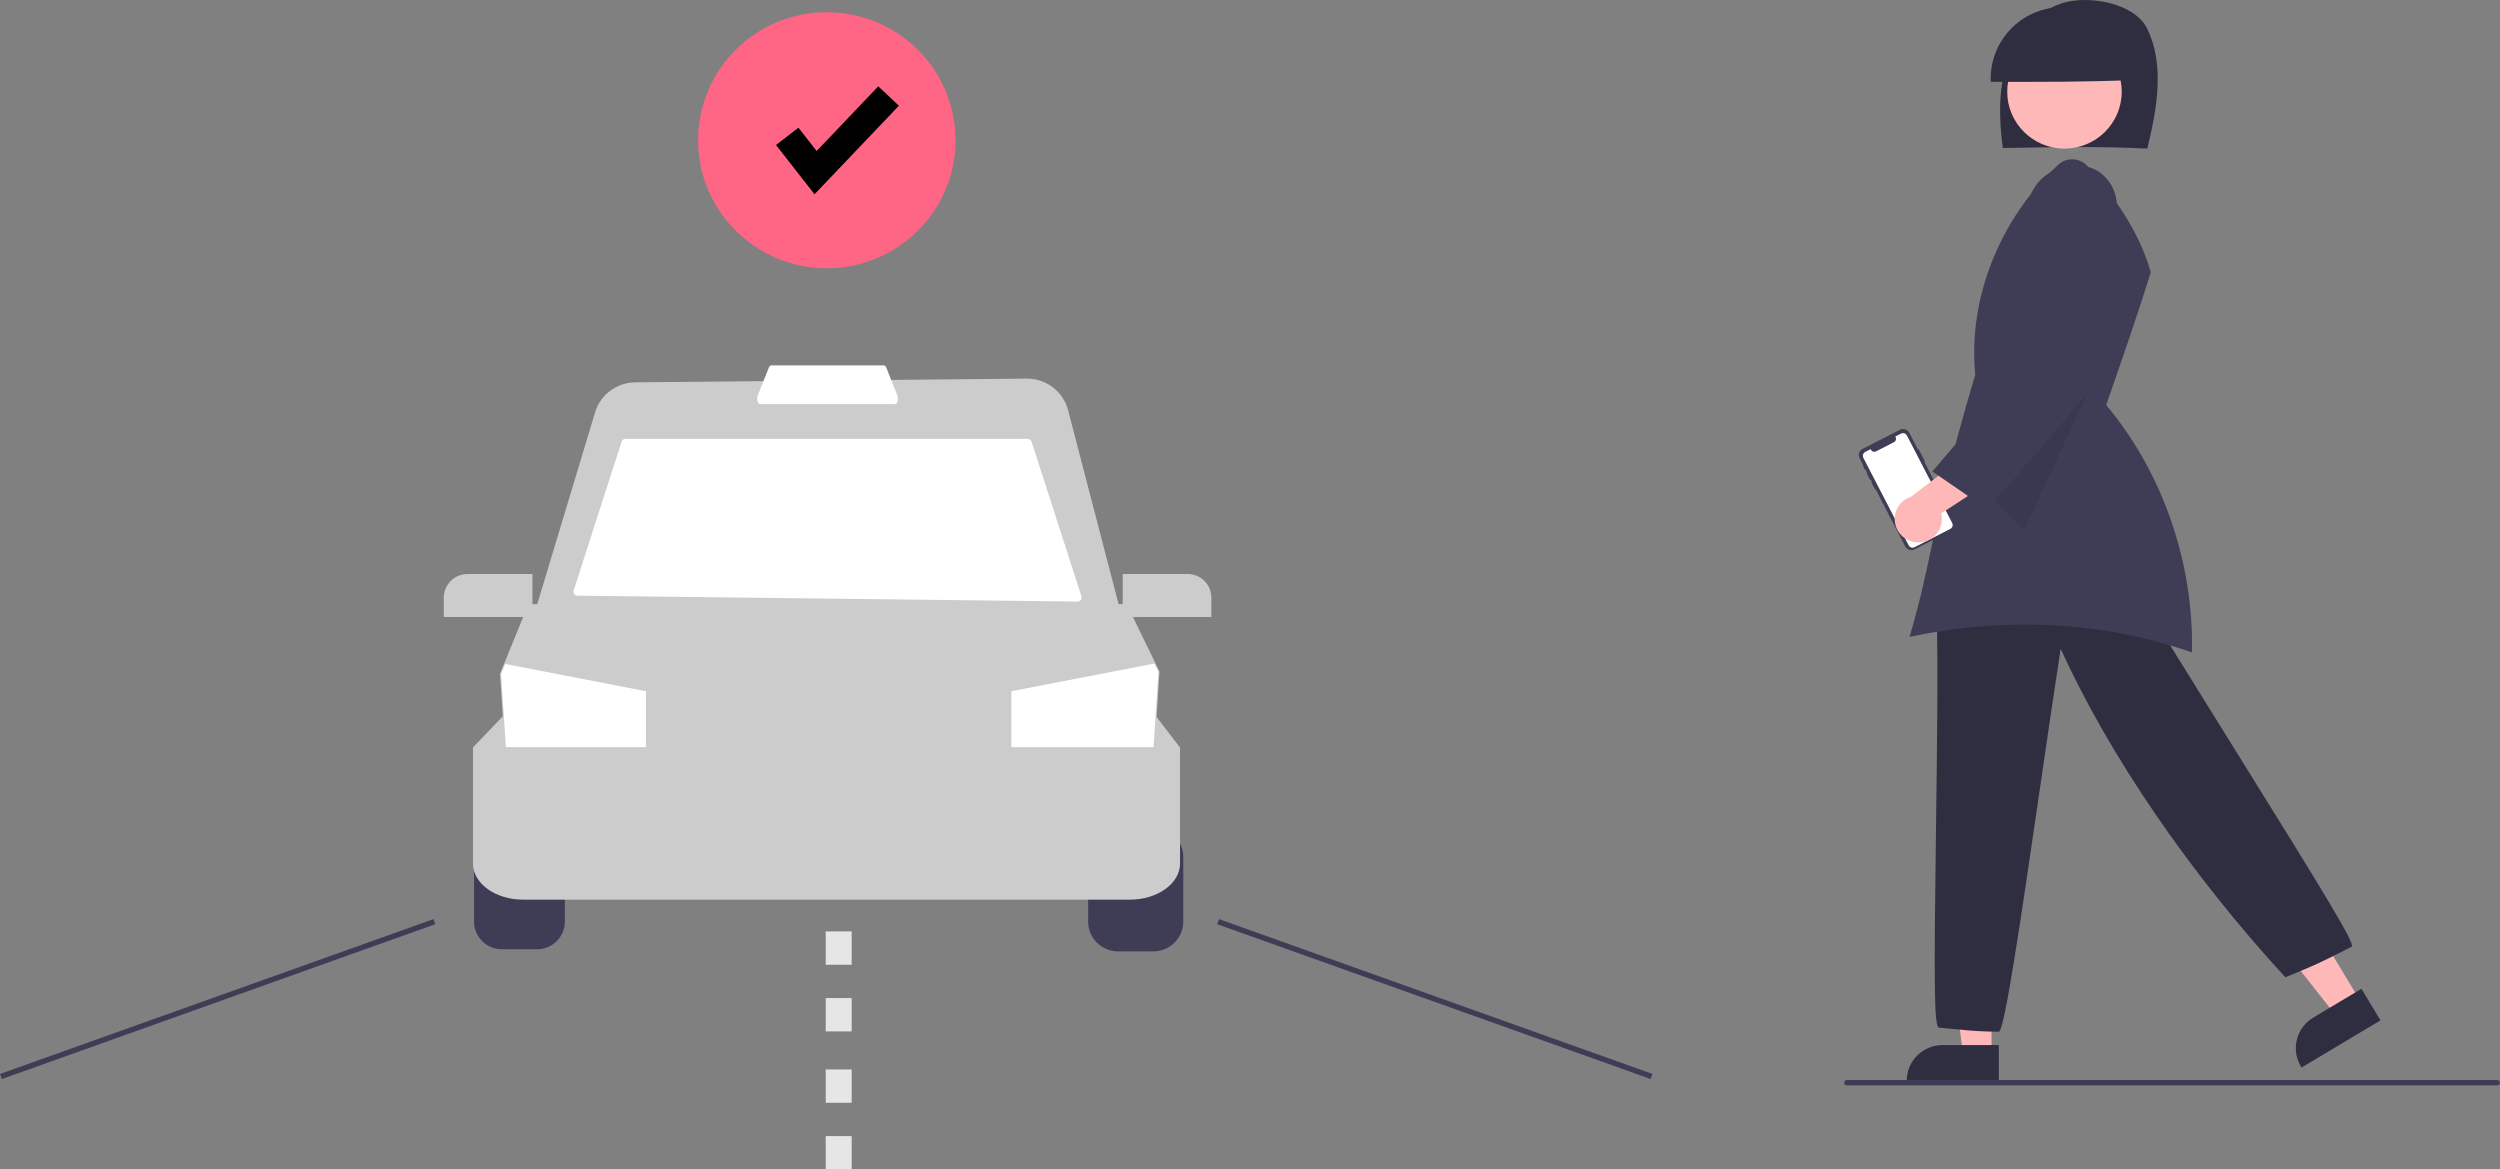 <svg width="481" height="225" viewBox="0 0 481 225" fill="none" xmlns="http://www.w3.org/2000/svg">
<rect x="0" y="0" width="481" height="225" fill="#808080" stroke="none"/>
<g clip-path="url(#clip0_14_177)">
<path d="M96.554 159.565C95.136 159.566 93.777 160.127 92.775 161.124C91.773 162.121 91.209 163.472 91.207 164.882V177.321C91.209 178.73 91.773 180.082 92.775 181.079C93.777 182.075 95.136 182.636 96.554 182.638H103.334C104.752 182.636 106.111 182.075 107.113 181.079C108.115 180.082 108.679 178.73 108.681 177.321V164.882C108.679 163.472 108.115 162.121 107.113 161.124C106.111 160.127 104.752 159.566 103.334 159.565H96.554Z" fill="#3F3D56"/>
<path d="M221.901 183.052H215.12C213.593 183.05 212.128 182.445 211.048 181.371C209.968 180.297 209.36 178.84 209.358 177.321V164.882C209.36 163.362 209.968 161.906 211.048 160.832C212.128 159.757 213.593 159.153 215.12 159.151H221.901C223.429 159.153 224.894 159.757 225.974 160.832C227.054 161.906 227.662 163.362 227.663 164.882V177.321C227.662 178.84 227.054 180.297 225.974 181.371C224.894 182.445 223.429 183.05 221.901 183.052Z" fill="#3F3D56"/>
<path d="M217.402 173.092H100.637C95.323 173.092 90.999 169.976 90.999 166.147V143.816L96.795 137.746H222.371L227.039 143.829V166.147C227.039 169.976 222.716 173.092 217.402 173.092Z" fill="#CCCCCC"/>
<path d="M221.826 148.917H97.461L96.197 129.644L97.001 127.672L101.676 116.231H216.769L223.09 129.223L221.826 148.917Z" fill="#CCCCCC"/>
<path d="M222.879 129.264L221.951 143.745H194.589V132.988L222.101 127.667L222.879 129.264Z" fill="white"/>
<path d="M124.282 132.988V143.745H97.331L96.408 129.678L97.194 127.75L124.282 132.988Z" fill="white"/>
<path d="M216.075 119.541H102.369L114.496 79.336C114.991 77.676 116.009 76.218 117.402 75.177C118.794 74.137 120.485 73.57 122.227 73.559L197.531 72.846C199.35 72.828 201.123 73.417 202.568 74.517C204.012 75.618 205.044 77.168 205.5 78.92L216.075 119.541Z" fill="#CCCCCC"/>
<path d="M207.322 115.739L111.103 114.604C110.982 114.603 110.862 114.573 110.754 114.517C110.646 114.462 110.553 114.381 110.482 114.283C110.411 114.185 110.364 114.072 110.345 113.952C110.326 113.833 110.335 113.71 110.372 113.595L119.596 84.973C119.647 84.817 119.745 84.681 119.879 84.585C120.012 84.488 120.172 84.436 120.337 84.436H197.727C197.892 84.436 198.053 84.488 198.186 84.585C198.319 84.681 198.417 84.817 198.468 84.973L208.072 114.73C208.109 114.846 208.119 114.97 208.099 115.091C208.079 115.212 208.03 115.327 207.957 115.425C207.884 115.524 207.788 115.604 207.678 115.658C207.567 115.713 207.445 115.74 207.322 115.739Z" fill="white"/>
<path d="M172.189 77.752H146.255C146.036 77.752 145.838 77.538 145.738 77.193C145.637 76.84 145.652 76.465 145.779 76.121L147.917 70.742C148.026 70.468 148.204 70.304 148.393 70.304H170.051C170.24 70.304 170.418 70.468 170.527 70.742L172.665 76.121C172.792 76.465 172.807 76.84 172.707 77.193C172.606 77.538 172.408 77.752 172.189 77.752Z" fill="white"/>
<path d="M102.44 118.713H85.383V114.985C85.385 113.779 85.867 112.624 86.724 111.771C87.581 110.919 88.743 110.439 89.955 110.438H102.44V118.713Z" fill="#CCCCCC"/>
<path d="M233.072 118.713H216.015V110.438H228.5C229.712 110.439 230.874 110.919 231.731 111.771C232.588 112.624 233.07 113.779 233.072 114.985V118.713Z" fill="#CCCCCC"/>
<path d="M83.388 176.837L0 206.629L0.354 207.609L83.742 177.817L83.388 176.837Z" fill="#3F3D56"/>
<path d="M234.542 176.839L234.188 177.819L317.577 207.604L317.931 206.624L234.542 176.839Z" fill="#3F3D56"/>
<path d="M163.861 198.441H158.87V192.029H163.861V198.441ZM163.861 185.617H158.87V179.205H163.861V185.617Z" fill="#E6E6E6"/>
<path d="M163.861 225H158.87V218.589H163.861V225ZM163.861 212.176H158.87V205.765H163.861V212.176Z" fill="#E6E6E6"/>
<path d="M383.173 202.852H377.676L375.06 181.764H383.173V202.852Z" fill="#FFB8B8"/>
<path d="M384.575 208.152H366.849V207.929C366.852 206.109 367.579 204.365 368.873 203.079C370.166 201.793 371.92 201.069 373.749 201.067H384.575L384.575 208.152Z" fill="#2F2E41"/>
<path d="M454.062 192.492L449.349 195.308L436.187 178.572L443.141 174.416L454.062 192.492Z" fill="#FFB8B8"/>
<path d="M442.814 205.396L442.699 205.204C441.759 203.644 441.479 201.776 441.922 200.011C442.364 198.246 443.493 196.728 445.059 195.789L454.339 190.244L458.008 196.317L442.814 205.396Z" fill="#2F2E41"/>
<path d="M384.602 198.5L384.507 198.5C381.833 198.491 379.161 198.338 376.504 198.041C375.491 197.942 374.392 197.834 373.068 197.726L373.023 197.717C372.119 197.451 372.094 189.026 372.477 160.188C372.673 145.417 372.896 128.676 372.631 118.015L372.629 117.91L372.708 117.841C382.514 109.358 395.108 106.179 408.168 108.888L408.265 108.908L408.316 108.992C413.718 118.084 421.876 131.18 429.765 143.844C447.874 172.917 453.053 181.467 452.486 182.112L452.417 182.165C451.181 182.78 450.252 183.253 449.463 183.656C446.82 185.004 445.726 185.562 439.847 187.969L439.702 188.028L439.596 187.913C421.222 167.888 405.93 145.519 396.472 124.841C395.367 131.9 394.025 141.119 392.608 150.859C388.532 178.867 385.777 197.31 384.668 198.433L384.602 198.5Z" fill="#2F2E41"/>
<path d="M413.142 28.592C414.992 20.993 416.56 12.422 413.07 5.423C410.649 0.567 401.69 -1.068 396.555 0.681C391.42 2.431 387.707 7.177 386.074 12.352C384.442 17.527 384.631 23.104 385.343 28.484C394.787 28.303 404.232 28.123 413.142 28.592Z" fill="#2F2E41"/>
<path d="M397.204 28.59C403.287 28.59 408.217 23.686 408.217 17.637C408.217 11.588 403.287 6.684 397.204 6.684C391.122 6.684 386.191 11.588 386.191 17.637C386.191 23.686 391.122 28.59 397.204 28.59Z" fill="#FFB8B8"/>
<path d="M410.667 15.381C410.702 13.537 410.364 11.706 409.674 9.995C408.983 8.284 407.953 6.728 406.646 5.421C405.339 4.114 403.781 3.081 402.065 2.384C400.348 1.687 398.508 1.341 396.655 1.365C394.801 1.389 392.971 1.784 391.274 2.526C389.577 3.267 388.046 4.34 386.774 5.682C385.502 7.023 384.514 8.605 383.869 10.333C383.224 12.062 382.935 13.901 383.019 15.743C392.445 15.763 401.871 15.783 410.667 15.381Z" fill="#2F2E41"/>
<path d="M389.553 120.169C400.509 120.12 411.394 121.933 421.737 125.528C422.097 108.263 416.121 90.966 405.314 78.026L405.233 77.929L405.275 77.81C408.161 69.516 411.145 60.942 413.81 52.411L413.77 52.268C411.9 45.657 407.887 38.977 401.502 31.846C400.809 31.132 399.869 30.707 398.873 30.657C397.877 30.607 396.899 30.935 396.137 31.575C384.787 41.924 378.615 57.428 380.031 72.04L380.035 72.083L380.023 72.124C375.023 88.971 373.208 97.625 371.606 105.259C370.438 110.829 369.427 115.651 367.396 122.541C374.675 120.966 382.103 120.171 389.553 120.169Z" fill="#3F3D56"/>
<path opacity="0.1" d="M405.684 66.912L389.418 102.131L380.126 92.777L405.684 66.912Z" fill="#13101C"/>
<path d="M369.173 86.474L370.307 88.666C370.318 88.686 370.32 88.71 370.313 88.731C370.306 88.753 370.29 88.771 370.27 88.782L370.215 88.81L376.123 100.226C376.287 100.542 376.318 100.91 376.208 101.248C376.099 101.587 375.86 101.868 375.542 102.031L368.369 105.702C368.212 105.783 368.04 105.832 367.864 105.846C367.688 105.861 367.51 105.84 367.342 105.787C367.173 105.733 367.017 105.647 366.882 105.533C366.747 105.419 366.636 105.28 366.555 105.124L366.555 105.124L360.854 94.108L360.815 94.128C360.8 94.135 360.784 94.136 360.768 94.132C360.753 94.127 360.74 94.116 360.733 94.102L360.087 92.855C360.084 92.847 360.081 92.84 360.081 92.832C360.08 92.824 360.081 92.816 360.083 92.808C360.086 92.801 360.09 92.793 360.095 92.787C360.1 92.781 360.106 92.776 360.114 92.773L360.153 92.752L359.91 92.283L359.87 92.303C359.855 92.311 359.837 92.312 359.821 92.307C359.805 92.302 359.792 92.29 359.784 92.275L359.147 91.045C359.14 91.03 359.138 91.013 359.143 90.997C359.149 90.981 359.16 90.967 359.175 90.96L359.215 90.939L358.883 90.298L358.842 90.319C358.829 90.326 358.814 90.327 358.799 90.322C358.785 90.318 358.773 90.308 358.766 90.294L358.766 90.294L358.419 89.623C358.412 89.61 358.411 89.594 358.415 89.58C358.42 89.566 358.43 89.554 358.443 89.547L358.484 89.526L357.78 88.167C357.617 87.851 357.586 87.483 357.695 87.145C357.804 86.807 358.044 86.525 358.361 86.363L365.534 82.691C365.852 82.529 366.221 82.498 366.562 82.607C366.902 82.715 367.185 82.953 367.348 83.269L369.002 86.465L369.057 86.437C369.077 86.427 369.101 86.425 369.123 86.432C369.145 86.439 369.163 86.454 369.173 86.474Z" fill="#3F3D56"/>
<path d="M366.897 83.798L375.601 100.619C375.705 100.819 375.724 101.052 375.655 101.267C375.586 101.482 375.434 101.66 375.232 101.763L368.366 105.278C368.165 105.381 367.931 105.401 367.715 105.332C367.5 105.264 367.32 105.113 367.216 104.913L367.215 104.911L358.511 88.091C358.459 87.992 358.428 87.883 358.419 87.772C358.41 87.661 358.422 87.549 358.457 87.442C358.491 87.336 358.546 87.237 358.618 87.152C358.691 87.067 358.78 86.997 358.879 86.946L358.879 86.946L359.907 86.42L359.975 86.551C360.017 86.633 360.075 86.705 360.146 86.765C360.216 86.824 360.298 86.869 360.386 86.897C360.474 86.925 360.567 86.936 360.659 86.928C360.751 86.921 360.841 86.895 360.923 86.853L364.415 85.066C364.581 84.981 364.706 84.834 364.763 84.657C364.82 84.48 364.804 84.288 364.718 84.123L364.651 83.992L365.746 83.431C365.947 83.328 366.182 83.309 366.397 83.378C366.613 83.446 366.793 83.597 366.897 83.798L366.897 83.798Z" fill="white"/>
<path d="M369.42 104.348C370.077 104.302 370.717 104.114 371.293 103.796C371.87 103.478 372.369 103.038 372.756 102.508C373.143 101.977 373.409 101.368 373.534 100.725C373.659 100.081 373.64 99.418 373.48 98.782L386.883 90.049L379.239 86.765L367.683 95.561C366.627 95.9 365.733 96.613 365.169 97.564C364.606 98.515 364.413 99.639 364.627 100.722C364.841 101.805 365.447 102.772 366.331 103.44C367.214 104.109 368.313 104.431 369.42 104.348Z" fill="#FFB8B8"/>
<path d="M382.316 98.056L382.147 97.937C378.957 95.602 375.416 93.188 371.991 90.853L371.786 90.713L371.948 90.524C379.257 82.019 386.574 73.135 393.652 64.541C393.647 64.527 393.642 64.517 393.639 64.51L393.705 64.476L393.733 64.442L393.749 64.454L393.791 64.433L393.598 64.448L391.417 47.434C389.447 44.761 389.069 39.453 391.651 35.748C394.326 31.91 399.985 30.626 403.761 32.998C404.75 33.659 405.578 34.532 406.182 35.554C406.786 36.575 407.151 37.719 407.25 38.9C407.391 39.952 407.293 41.022 406.964 42.032C406.636 43.041 406.084 43.965 405.351 44.736C406.278 53.74 406.313 61.788 406.348 69.573L406.348 69.651L406.3 69.715C398.755 79.248 390.467 88.731 382.452 97.901L382.316 98.056Z" fill="#3F3D56"/>
<path d="M159.077 51.609C172.753 51.609 183.84 40.583 183.84 26.982C183.84 13.38 172.753 2.354 159.077 2.354C145.401 2.354 134.314 13.38 134.314 26.982C134.314 40.583 145.401 51.609 159.077 51.609Z" fill="#FF6584"/>
<path d="M156.717 37.377L149.306 27.9L153.616 24.566L157.125 29.053L168.98 16.607L172.945 20.342L156.717 37.377Z" fill="black"/>
<path d="M480.476 208.83H355.328C355.189 208.83 355.056 208.775 354.958 208.677C354.86 208.579 354.804 208.447 354.804 208.309C354.804 208.171 354.86 208.038 354.958 207.941C355.056 207.843 355.189 207.788 355.328 207.788H480.476C480.615 207.788 480.748 207.843 480.847 207.941C480.945 208.038 481 208.171 481 208.309C481 208.447 480.945 208.579 480.847 208.677C480.748 208.775 480.615 208.83 480.476 208.83Z" fill="#3F3D56"/>
</g>
<defs>
<clipPath id="clip0_14_177">
<rect width="481" height="225" fill="white"/>
</clipPath>
</defs>
</svg>
